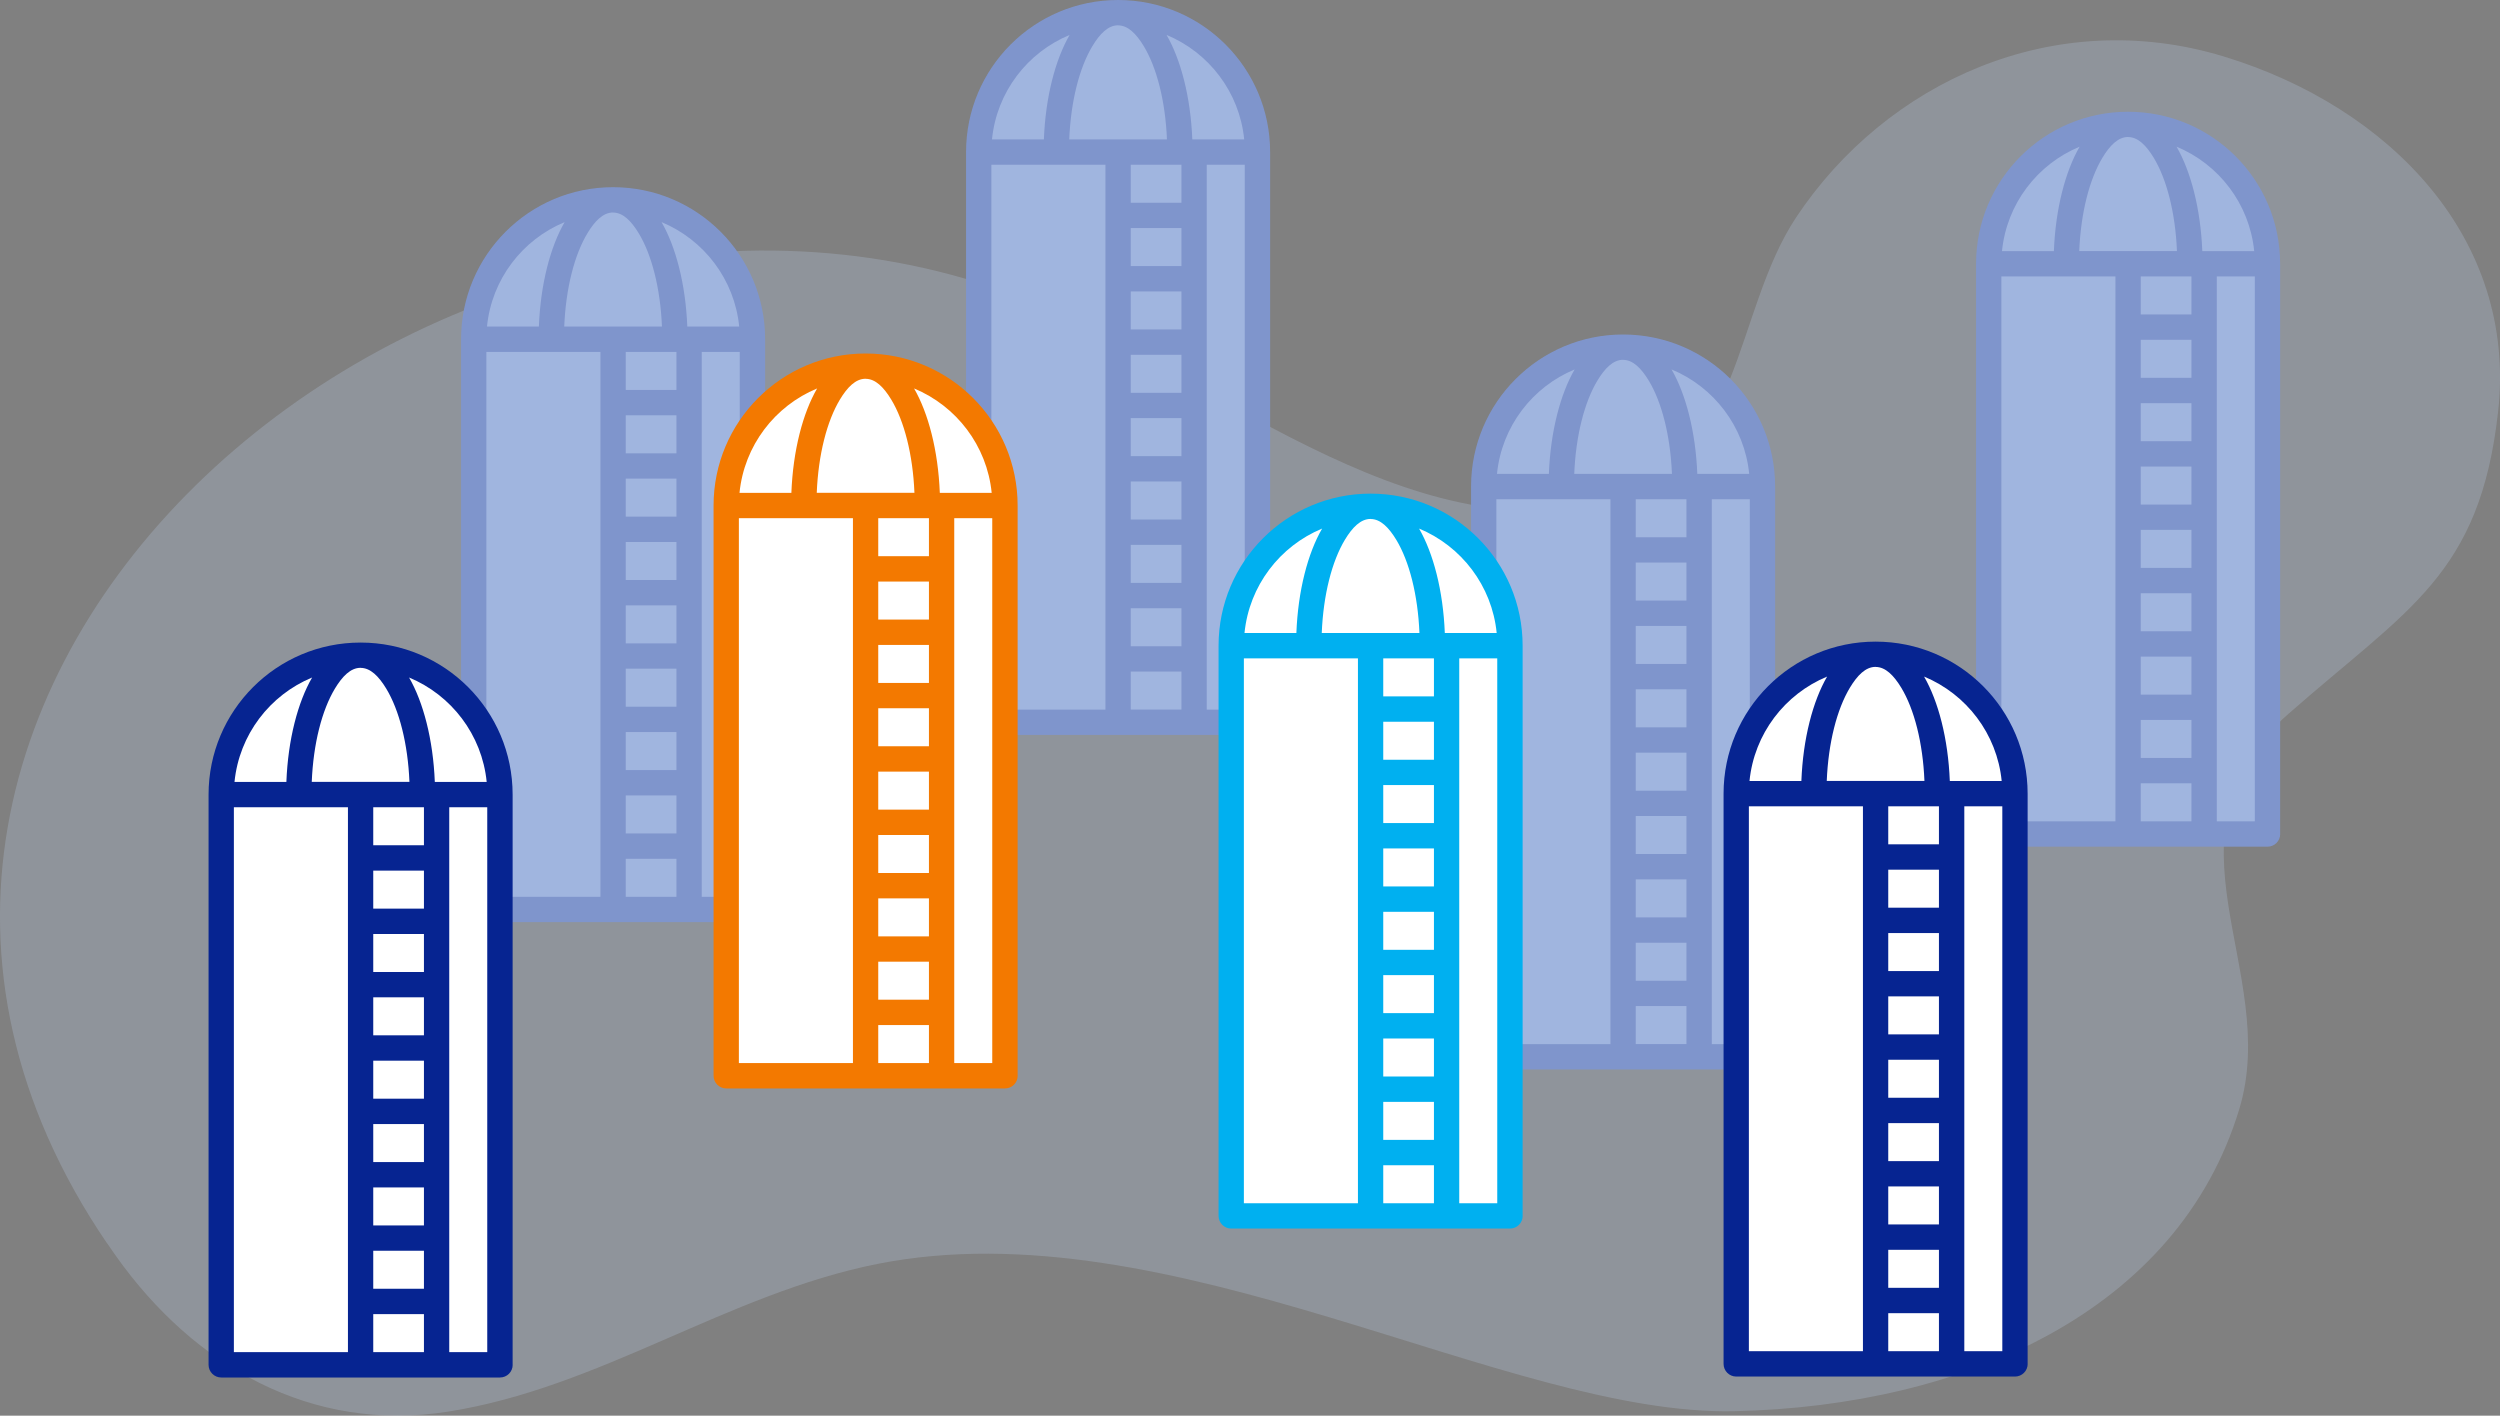 <svg xmlns="http://www.w3.org/2000/svg" id="Layer_2" viewBox="0 0 400 226.51"><rect x="0" y="0" width="400" height="226.51" fill="#808080" stroke="none"/><defs><style>.cls-1{fill:#062491;}.cls-1,.cls-2,.cls-3,.cls-4,.cls-5,.cls-6{fill-rule:evenodd;}.cls-7,.cls-2{fill:#fff;}.cls-3{fill:#00b0f0;}.cls-4{fill:#f37900;}.cls-8{opacity:.5;}.cls-8,.cls-9{isolation:isolate;}.cls-5,.cls-9,.cls-10{fill:#c2d5f2;}.cls-6{fill:#7f95cc;}.cls-9{opacity:.24;}</style></defs><g id="Layer_1-2"><path id="Path_699" class="cls-9" d="M17.12,198.92C-44.03,109.08,71.3,11.98,163.51,47.66c28.95,11.2,62.2,41.68,94.64,32.26,20.63-5.99,19.22-30.04,29.22-45.12,14.34-21.61,41.17-34.05,68.41-25.77,26.64,8.1,46.97,29.2,43.92,56.79-2.9,26.23-14.44,31.58-33.57,48.41-21.89,19.26-1.12,41.02-7.85,63.24-9.8,32.3-43.91,47.5-80.75,48.32-36.46.82-90.31-32.91-137.16-23.56-24.12,4.82-44.28,19.8-68.74,23.64-21.79,3.41-40.53-7.25-53.04-24.86-.49-.7-.98-1.4-1.46-2.1Z"></path><path class="cls-6" d="M364.82,133.44V42.21c0-13.44-10.89-24.33-24.33-24.33h0c-13.43,0-24.32,10.9-24.32,24.33v91.23c0,1.12.91,2.03,2.03,2.03h44.6c1.12,0,2.03-.91,2.03-2.03h0Z"></path><g class="cls-8"><rect class="cls-10" x="354.69" y="44.23" width="6.08" height="87.18"></rect><rect class="cls-10" x="320.22" y="44.23" width="18.25" height="87.18"></rect><rect class="cls-10" x="342.52" y="125.33" width="8.11" height="6.08"></rect><rect class="cls-10" x="342.52" y="115.19" width="8.11" height="6.08"></rect><rect class="cls-10" x="342.52" y="105.06" width="8.11" height="6.08"></rect><rect class="cls-10" x="342.52" y="94.92" width="8.11" height="6.08"></rect><rect class="cls-10" x="342.52" y="84.78" width="8.11" height="6.08"></rect><rect class="cls-10" x="342.52" y="74.65" width="8.11" height="6.08"></rect><rect class="cls-10" x="342.52" y="64.51" width="8.11" height="6.08"></rect><rect class="cls-10" x="342.52" y="54.37" width="8.11" height="6.08"></rect><rect class="cls-10" x="342.52" y="44.23" width="8.11" height="6.08"></rect><path class="cls-5" d="M332.74,23.47c-6.76,2.8-11.67,9.14-12.42,16.71h8.3c.26-6.8,1.84-12.78,4.12-16.71Z"></path><path class="cls-5" d="M340.49,21.93c1.59,0,2.91,1.35,4.11,3.32,2.08,3.44,3.46,8.8,3.71,14.92h-15.63c.25-6.12,1.63-11.48,3.71-14.93,1.19-1.97,2.51-3.32,4.1-3.32h.01,0Z"></path><path class="cls-5" d="M348.25,23.47c2.27,3.93,3.85,9.9,4.12,16.71h8.3c-.75-7.57-5.67-13.91-12.42-16.71Z"></path></g><path class="cls-6" d="M122.42,145.51V54.28c0-13.44-10.89-24.33-24.33-24.33h0c-13.43,0-24.32,10.9-24.32,24.33v91.23c0,1.12.91,2.03,2.03,2.03h44.6c1.12,0,2.03-.91,2.03-2.03h0Z"></path><g class="cls-8"><rect class="cls-10" x="112.28" y="56.31" width="6.08" height="87.18"></rect><rect class="cls-10" x="77.82" y="56.31" width="18.25" height="87.18"></rect><rect class="cls-10" x="100.12" y="137.41" width="8.11" height="6.08"></rect><rect class="cls-10" x="100.12" y="127.27" width="8.11" height="6.08"></rect><rect class="cls-10" x="100.12" y="117.13" width="8.11" height="6.08"></rect><rect class="cls-10" x="100.12" y="106.99" width="8.11" height="6.08"></rect><rect class="cls-10" x="100.12" y="96.86" width="8.11" height="6.08"></rect><rect class="cls-10" x="100.12" y="86.72" width="8.11" height="6.08"></rect><rect class="cls-10" x="100.12" y="76.58" width="8.11" height="6.08"></rect><rect class="cls-10" x="100.12" y="66.45" width="8.11" height="6.08"></rect><rect class="cls-10" x="100.12" y="56.31" width="8.11" height="6.08"></rect><path class="cls-5" d="M90.34,35.54c-6.76,2.8-11.67,9.14-12.42,16.71h8.3c.26-6.8,1.84-12.78,4.12-16.71Z"></path><path class="cls-5" d="M98.09,34.01c1.59,0,2.91,1.35,4.11,3.32,2.08,3.44,3.46,8.8,3.71,14.92h-15.63c.25-6.12,1.63-11.48,3.71-14.93,1.19-1.97,2.51-3.32,4.1-3.32h.01,0Z"></path><path class="cls-5" d="M105.85,35.54c2.27,3.93,3.85,9.9,4.12,16.71h8.3c-.75-7.57-5.67-13.91-12.42-16.71Z"></path></g><path class="cls-6" d="M203.22,115.56V24.33c0-13.44-10.89-24.33-24.33-24.33h0c-13.43,0-24.32,10.9-24.32,24.33v91.23c0,1.12.91,2.03,2.03,2.03h44.6c1.12,0,2.03-.91,2.03-2.03h0Z"></path><g class="cls-8"><rect class="cls-10" x="193.08" y="26.36" width="6.08" height="87.18"></rect><rect class="cls-10" x="158.62" y="26.36" width="18.25" height="87.18"></rect><rect class="cls-10" x="180.92" y="107.45" width="8.11" height="6.08"></rect><rect class="cls-10" x="180.92" y="97.32" width="8.11" height="6.08"></rect><rect class="cls-10" x="180.92" y="87.18" width="8.11" height="6.08"></rect><rect class="cls-10" x="180.92" y="77.04" width="8.11" height="6.08"></rect><rect class="cls-10" x="180.92" y="66.9" width="8.11" height="6.08"></rect><rect class="cls-10" x="180.92" y="56.77" width="8.11" height="6.08"></rect><rect class="cls-10" x="180.92" y="46.63" width="8.11" height="6.08"></rect><rect class="cls-10" x="180.92" y="36.49" width="8.11" height="6.08"></rect><rect class="cls-10" x="180.92" y="26.36" width="8.11" height="6.08"></rect><path class="cls-5" d="M171.14,5.59c-6.76,2.8-11.67,9.14-12.42,16.71h8.3c.26-6.8,1.84-12.78,4.12-16.71Z"></path><path class="cls-5" d="M178.89,4.06c1.59,0,2.91,1.35,4.11,3.32,2.08,3.44,3.46,8.8,3.71,14.92h-15.63c.25-6.12,1.63-11.48,3.71-14.93,1.19-1.97,2.51-3.32,4.1-3.32h.01,0Z"></path><path class="cls-5" d="M186.65,5.59c2.27,3.93,3.85,9.9,4.12,16.71h8.3c-.75-7.57-5.67-13.91-12.42-16.71Z"></path></g><path class="cls-6" d="M284.02,169.08v-91.23c0-13.44-10.89-24.33-24.33-24.33h0c-13.43,0-24.32,10.9-24.32,24.33v91.23c0,1.12.91,2.03,2.03,2.03h44.6c1.12,0,2.03-.91,2.03-2.03h0Z"></path><g class="cls-8"><rect class="cls-10" x="273.89" y="79.88" width="6.08" height="87.18"></rect><rect class="cls-10" x="239.42" y="79.88" width="18.25" height="87.18"></rect><rect class="cls-10" x="261.72" y="160.97" width="8.11" height="6.08"></rect><rect class="cls-10" x="261.72" y="150.84" width="8.11" height="6.08"></rect><rect class="cls-10" x="261.72" y="140.7" width="8.11" height="6.08"></rect><rect class="cls-10" x="261.72" y="130.56" width="8.11" height="6.08"></rect><rect class="cls-10" x="261.72" y="120.43" width="8.11" height="6.08"></rect><rect class="cls-10" x="261.72" y="110.29" width="8.11" height="6.08"></rect><rect class="cls-10" x="261.72" y="100.15" width="8.11" height="6.08"></rect><rect class="cls-10" x="261.72" y="90.01" width="8.11" height="6.08"></rect><rect class="cls-10" x="261.72" y="79.88" width="8.11" height="6.08"></rect><path class="cls-5" d="M251.94,59.11c-6.76,2.8-11.67,9.14-12.42,16.71h8.3c.26-6.8,1.84-12.78,4.12-16.71Z"></path><path class="cls-5" d="M259.69,57.58c1.59,0,2.91,1.35,4.11,3.32,2.08,3.44,3.46,8.8,3.71,14.92h-15.63c.25-6.12,1.63-11.48,3.71-14.93,1.19-1.97,2.51-3.32,4.1-3.32h.01,0Z"></path><path class="cls-5" d="M267.45,59.11c2.27,3.93,3.85,9.9,4.12,16.71h8.3c-.75-7.57-5.67-13.91-12.42-16.71Z"></path></g><path class="cls-1" d="M82.02,218.37v-91.23c0-13.44-10.89-24.33-24.33-24.33h0c-13.43,0-24.32,10.9-24.32,24.33v91.23c0,1.12.91,2.03,2.03,2.03h44.6c1.12,0,2.03-.91,2.03-2.03h0Z"></path><rect class="cls-7" x="71.88" y="129.16" width="6.08" height="87.18"></rect><rect class="cls-7" x="37.42" y="129.16" width="18.25" height="87.18"></rect><rect class="cls-7" x="59.72" y="210.26" width="8.11" height="6.08"></rect><rect class="cls-7" x="59.72" y="200.12" width="8.11" height="6.08"></rect><rect class="cls-7" x="59.72" y="189.99" width="8.11" height="6.08"></rect><rect class="cls-7" x="59.72" y="179.85" width="8.11" height="6.08"></rect><rect class="cls-7" x="59.72" y="169.71" width="8.11" height="6.08"></rect><rect class="cls-7" x="59.72" y="159.57" width="8.11" height="6.08"></rect><rect class="cls-7" x="59.72" y="149.44" width="8.11" height="6.08"></rect><rect class="cls-7" x="59.72" y="139.3" width="8.11" height="6.08"></rect><rect class="cls-7" x="59.72" y="129.16" width="8.11" height="6.08"></rect><path class="cls-2" d="M49.94,108.4c-6.76,2.8-11.67,9.14-12.42,16.71h8.3c.26-6.8,1.84-12.78,4.12-16.71Z"></path><path class="cls-2" d="M57.69,106.86c1.59,0,2.91,1.35,4.11,3.32,2.08,3.44,3.46,8.8,3.71,14.92h-15.63c.25-6.12,1.63-11.48,3.71-14.93,1.19-1.97,2.51-3.32,4.1-3.32h.01,0Z"></path><path class="cls-2" d="M65.45,108.4c2.27,3.93,3.85,9.9,4.12,16.71h8.3c-.75-7.57-5.67-13.91-12.42-16.71Z"></path><path class="cls-4" d="M162.82,172.12v-91.23c0-13.44-10.89-24.33-24.33-24.33h0c-13.43,0-24.32,10.9-24.32,24.33v91.23c0,1.12.91,2.03,2.03,2.03h44.6c1.12,0,2.03-.91,2.03-2.03h0Z"></path><rect class="cls-7" x="152.68" y="82.91" width="6.08" height="87.18"></rect><rect class="cls-7" x="118.22" y="82.91" width="18.25" height="87.18"></rect><rect class="cls-7" x="140.52" y="164.01" width="8.11" height="6.08"></rect><rect class="cls-7" x="140.52" y="153.87" width="8.11" height="6.08"></rect><rect class="cls-7" x="140.52" y="143.74" width="8.11" height="6.08"></rect><rect class="cls-7" x="140.52" y="133.6" width="8.11" height="6.08"></rect><rect class="cls-7" x="140.52" y="123.46" width="8.11" height="6.08"></rect><rect class="cls-7" x="140.52" y="113.32" width="8.11" height="6.08"></rect><rect class="cls-7" x="140.52" y="103.19" width="8.11" height="6.08"></rect><rect class="cls-7" x="140.52" y="93.05" width="8.11" height="6.08"></rect><rect class="cls-7" x="140.52" y="82.91" width="8.11" height="6.08"></rect><path class="cls-2" d="M130.74,62.15c-6.76,2.8-11.67,9.14-12.42,16.71h8.3c.26-6.8,1.84-12.78,4.12-16.71Z"></path><path class="cls-2" d="M138.49,60.61c1.59,0,2.91,1.35,4.11,3.32,2.08,3.44,3.46,8.8,3.71,14.92h-15.63c.25-6.12,1.63-11.48,3.71-14.93,1.19-1.97,2.51-3.32,4.1-3.32h.01,0Z"></path><path class="cls-2" d="M146.25,62.15c2.27,3.93,3.85,9.9,4.12,16.71h8.3c-.75-7.57-5.67-13.91-12.42-16.71Z"></path><path class="cls-3" d="M243.62,194.54v-91.23c0-13.44-10.89-24.33-24.33-24.33h0c-13.43,0-24.32,10.9-24.32,24.33v91.23c0,1.12.91,2.03,2.03,2.03h44.6c1.12,0,2.03-.91,2.03-2.03h0Z"></path><rect class="cls-7" x="233.48" y="105.34" width="6.08" height="87.18"></rect><rect class="cls-7" x="199.02" y="105.34" width="18.25" height="87.18"></rect><rect class="cls-7" x="221.32" y="186.44" width="8.11" height="6.08"></rect><rect class="cls-7" x="221.32" y="176.3" width="8.11" height="6.08"></rect><rect class="cls-7" x="221.32" y="166.16" width="8.11" height="6.08"></rect><rect class="cls-7" x="221.32" y="156.02" width="8.11" height="6.08"></rect><rect class="cls-7" x="221.32" y="145.89" width="8.11" height="6.08"></rect><rect class="cls-7" x="221.32" y="135.75" width="8.11" height="6.08"></rect><rect class="cls-7" x="221.32" y="125.61" width="8.11" height="6.08"></rect><rect class="cls-7" x="221.32" y="115.48" width="8.11" height="6.08"></rect><rect class="cls-7" x="221.32" y="105.34" width="8.11" height="6.08"></rect><path class="cls-2" d="M211.54,84.57c-6.76,2.8-11.67,9.14-12.42,16.71h8.3c.26-6.8,1.84-12.78,4.12-16.71Z"></path><path class="cls-2" d="M219.29,83.04c1.59,0,2.91,1.35,4.11,3.32,2.08,3.44,3.46,8.8,3.71,14.92h-15.63c.25-6.12,1.63-11.48,3.71-14.93,1.19-1.97,2.51-3.32,4.1-3.32h.01,0Z"></path><path class="cls-2" d="M227.05,84.57c2.27,3.93,3.85,9.9,4.12,16.71h8.3c-.75-7.57-5.67-13.91-12.42-16.71Z"></path><path class="cls-1" d="M324.42,218.22v-91.23c0-13.44-10.89-24.33-24.33-24.33h0c-13.43,0-24.32,10.9-24.32,24.33v91.23c0,1.12.91,2.03,2.03,2.03h44.6c1.12,0,2.03-.91,2.03-2.03h0Z"></path><rect class="cls-7" x="314.29" y="129.01" width="6.08" height="87.18"></rect><rect class="cls-7" x="279.82" y="129.01" width="18.25" height="87.18"></rect><rect class="cls-7" x="302.12" y="210.11" width="8.11" height="6.08"></rect><rect class="cls-7" x="302.12" y="199.97" width="8.11" height="6.08"></rect><rect class="cls-7" x="302.12" y="189.83" width="8.11" height="6.08"></rect><rect class="cls-7" x="302.12" y="179.7" width="8.11" height="6.08"></rect><rect class="cls-7" x="302.12" y="169.56" width="8.11" height="6.08"></rect><rect class="cls-7" x="302.12" y="159.42" width="8.11" height="6.08"></rect><rect class="cls-7" x="302.12" y="149.29" width="8.11" height="6.08"></rect><rect class="cls-7" x="302.12" y="139.15" width="8.11" height="6.08"></rect><rect class="cls-7" x="302.12" y="129.01" width="8.11" height="6.08"></rect><path class="cls-2" d="M292.34,108.25c-6.76,2.8-11.67,9.14-12.42,16.71h8.3c.26-6.8,1.84-12.78,4.12-16.71Z"></path><path class="cls-2" d="M300.09,106.71c1.59,0,2.91,1.35,4.11,3.32,2.08,3.44,3.46,8.8,3.71,14.92h-15.63c.25-6.12,1.63-11.48,3.71-14.93,1.19-1.97,2.51-3.32,4.1-3.32h.01,0Z"></path><path class="cls-2" d="M307.85,108.25c2.27,3.93,3.85,9.9,4.12,16.71h8.3c-.75-7.57-5.67-13.91-12.42-16.71Z"></path></g></svg>